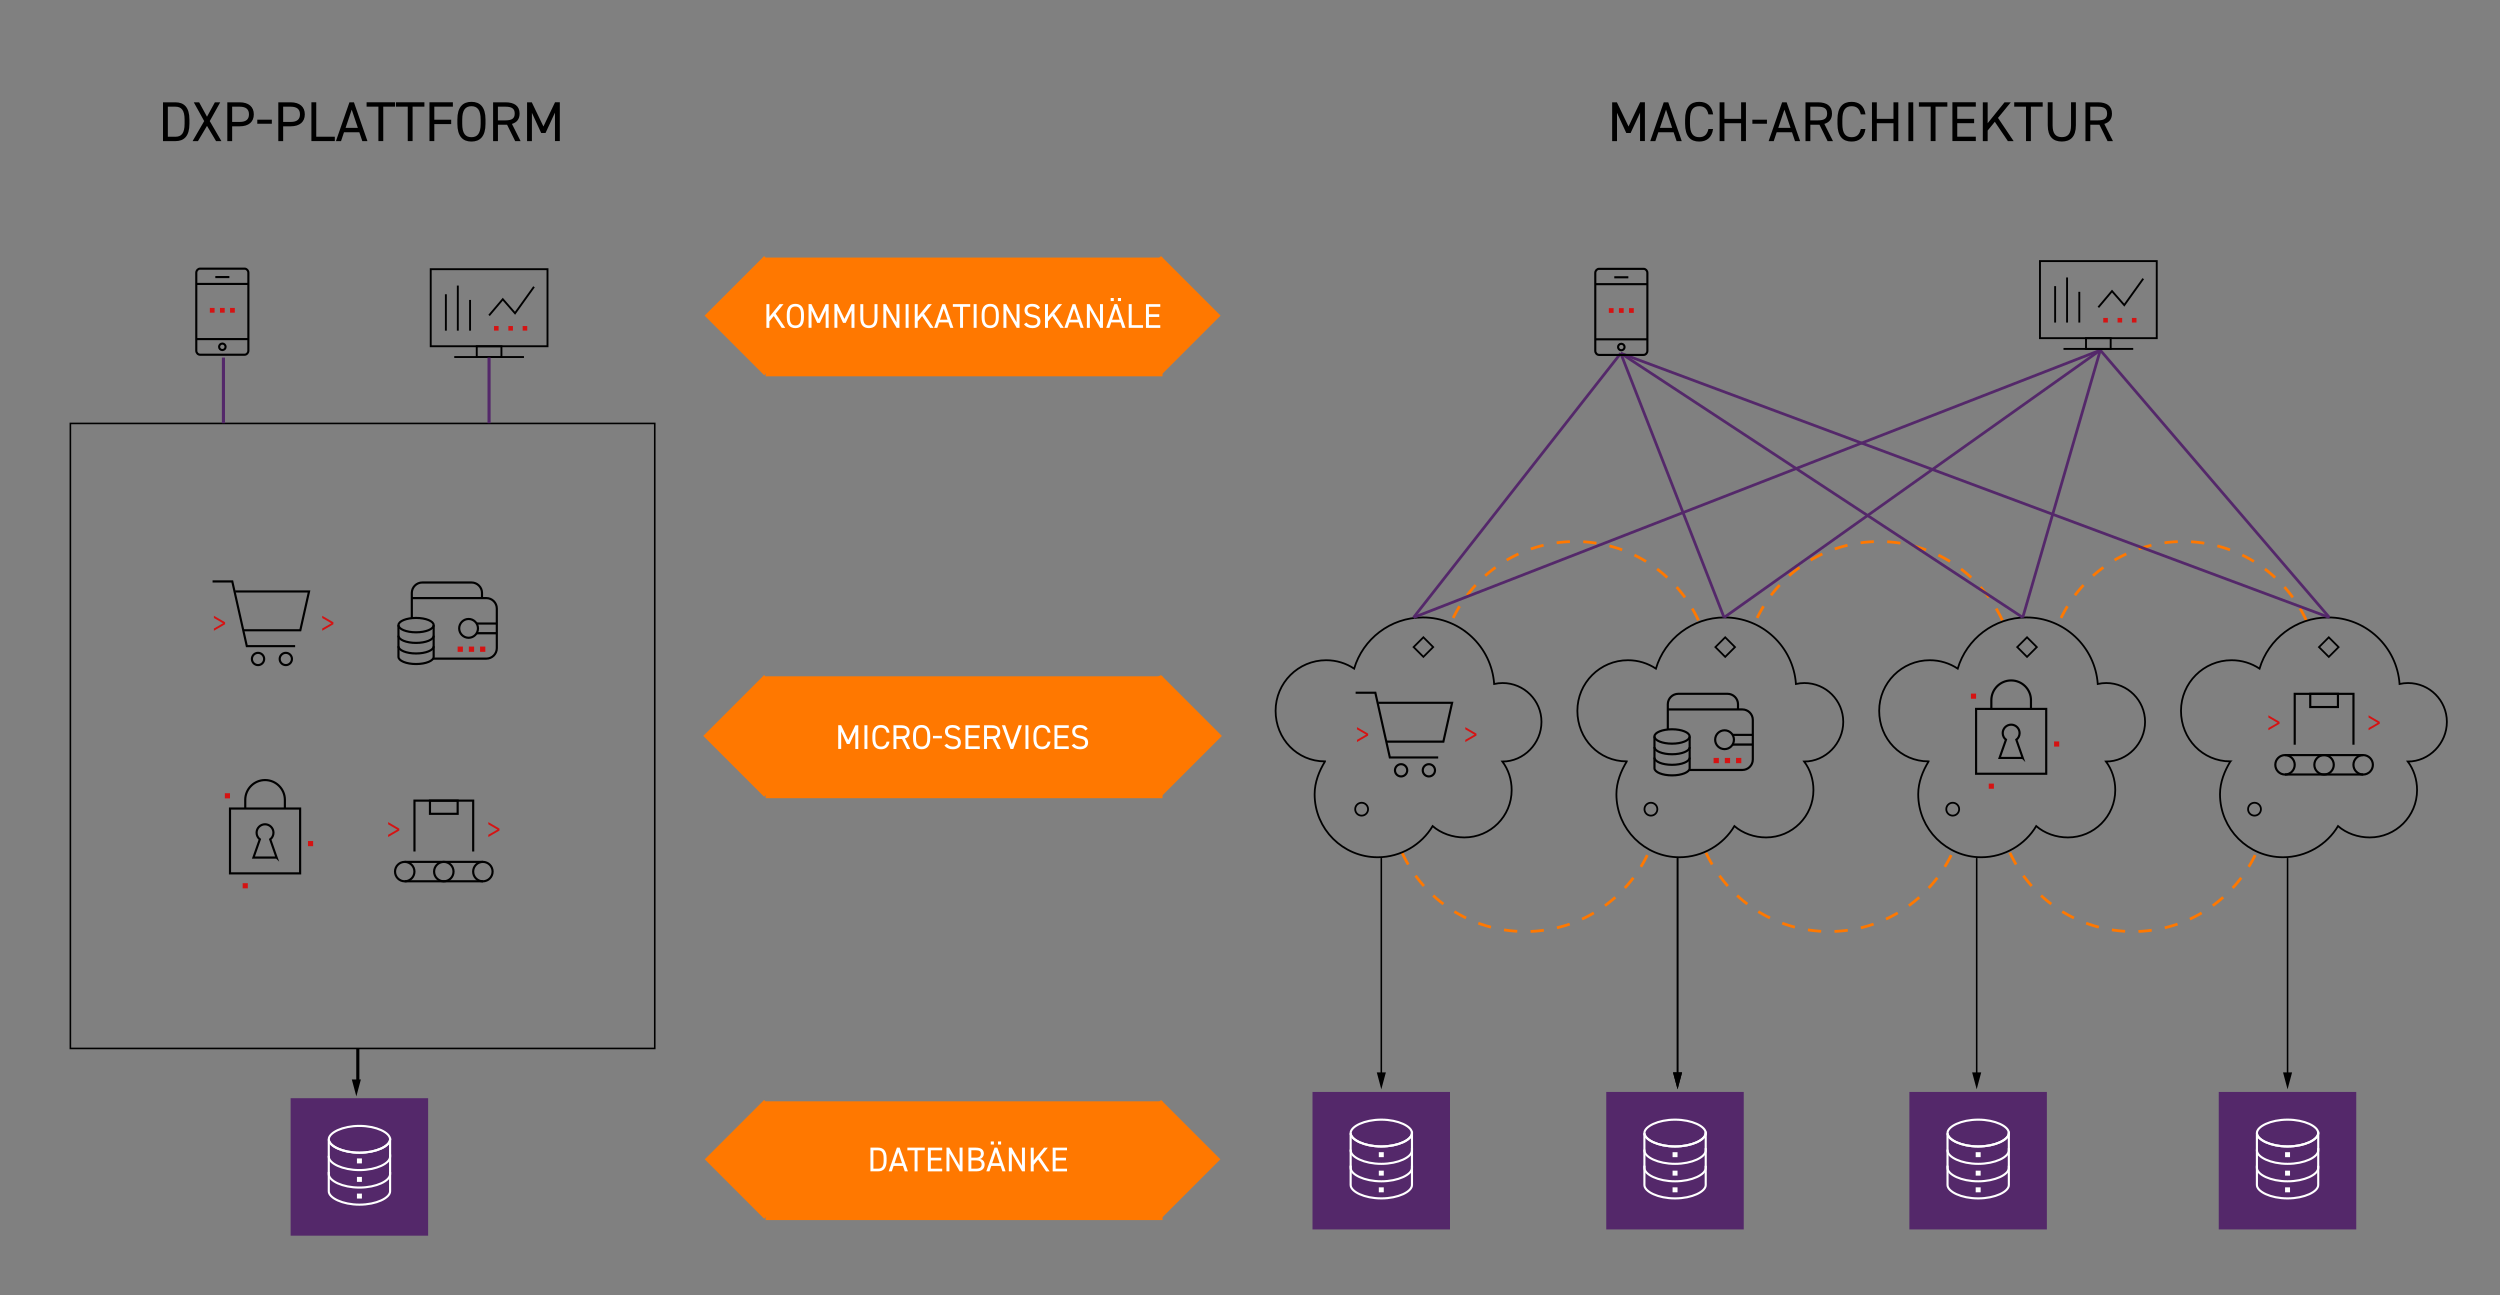 <?xml version="1.0" encoding="UTF-8"?><svg xmlns="http://www.w3.org/2000/svg" viewBox="0 0 800 414.42"><rect x="0" y="0" width="800" height="414.42" fill="#808080" stroke="none"/><defs><style>.cls-1{fill:#fff;}.cls-2{fill:#ff7800;}.cls-3{fill:#d51313;}.cls-4{fill:#54286a;}.cls-5{stroke-width:.61px;}.cls-5,.cls-6,.cls-7,.cls-8,.cls-9,.cls-10,.cls-11,.cls-12,.cls-13,.cls-14,.cls-15,.cls-16{fill:none;stroke-miterlimit:10;}.cls-5,.cls-6,.cls-7,.cls-9,.cls-10,.cls-12,.cls-14,.cls-16{stroke:#000;}.cls-6{stroke-width:.73px;}.cls-7,.cls-8{stroke-width:.68px;}.cls-8{stroke:#fff;}.cls-9{stroke-width:.51px;}.cls-11,.cls-13{stroke:#54286a;}.cls-12{stroke-width:.58px;}.cls-13,.cls-15{stroke-width:.89px;}.cls-14{stroke-width:.69px;}.cls-15{stroke:#ff7800;stroke-dasharray:0 0 0 0 0 0 4.26 4.26 4.26 4.26 4.26 4.26;}.cls-16{stroke-width:.5px;}</style></defs><g id="bg"><g><rect class="cls-2" x="245" y="216.42" width="127" height="39"/><polygon class="cls-2" points="371.52 254.98 334.05 235.5 371.52 216.02 391 235.5 371.52 254.98"/><rect class="cls-2" x="230.75" y="221.73" width="27.54" height="27.54" transform="translate(-94.91 241.87) rotate(-45)"/></g><g><rect class="cls-2" x="245" y="352.42" width="127" height="38"/><rect class="cls-2" x="358.09" y="357.56" width="26.87" height="26.87" transform="translate(-153.52 371.36) rotate(-45)"/><rect class="cls-2" x="231.09" y="357.56" width="26.87" height="26.87" transform="translate(-190.72 281.55) rotate(-45)"/></g><g><rect class="cls-2" x="245" y="82.42" width="127" height="38"/><rect class="cls-2" x="358.05" y="87.53" width="26.95" height="26.95" transform="translate(37.39 292.28) rotate(-45)"/><rect class="cls-2" x="231.04" y="87.53" width="26.95" height="26.95" transform="translate(.2 202.48) rotate(-45)"/></g><rect class="cls-4" x="420" y="349.42" width="44" height="44"/><path class="cls-15" d="M543.5,198.5c-6.89-14.88-21.94-25.21-39.42-25.21s-32.54,10.33-39.42,25.21"/><path class="cls-15" d="M640.76,198.5c-6.89-14.88-21.94-25.21-39.42-25.21s-32.54,10.33-39.42,25.21"/><path class="cls-15" d="M738.01,198.5c-6.89-14.88-21.94-25.21-39.42-25.21s-32.54,10.33-39.42,25.21"/><path class="cls-15" d="M643.17,272.88c6.89,14.88,21.94,25.21,39.42,25.21s32.54-10.33,39.42-25.21"/><path class="cls-15" d="M545.91,272.88c6.89,14.88,21.94,25.21,39.42,25.21s32.54-10.33,39.42-25.21"/><path class="cls-15" d="M448.66,272.88c6.89,14.88,21.94,25.21,39.42,25.21s32.54-10.33,39.42-25.21"/><g><g><polygon class="cls-3" points="437.14 235.07 434.23 233.39 434.23 232.68 437.81 234.76 437.81 235.38 434.23 237.46 434.23 236.75 437.14 235.07"/><polygon class="cls-3" points="471.8 235.08 468.89 236.75 468.89 237.46 472.47 235.38 472.47 234.76 468.89 232.68 468.89 233.39 471.8 235.08"/><g><polyline class="cls-14" points="433.8 221.68 440.11 221.68 444.75 242.39 460.22 242.39"/><path class="cls-14" d="M450.31,246.5c0,1.08-.88,1.96-1.96,1.96s-1.96-.88-1.96-1.96,.88-1.96,1.96-1.96,1.96,.88,1.96,1.96Z"/><path class="cls-14" d="M459.2,246.5c0,1.08-.88,1.96-1.96,1.96s-1.96-.88-1.96-1.96,.88-1.96,1.96-1.96,1.96,.88,1.96,1.96Z"/><polyline class="cls-14" points="441.04 224.9 464.67 224.9 461.88 237.32 443.83 237.32"/></g></g><path class="cls-12" d="M424,243.66c-1.87,3.06-3.32,6.65-3.32,10.49,0,11.14,9.03,20.17,20.17,20.17,7.39,0,14.08-4.04,17.59-9.97,2.66,2.3,6.35,3.63,10.14,3.63,8.37,0,15.15-6.78,15.15-15.15,0-3.41-1.06-6.6-2.96-9.13,6.87,0,12.5-5.84,12.5-12.7s-5.56-12.43-12.43-12.43c-.93,0-1.83,.11-2.71,.3-.84-11.89-10.73-21.29-22.84-21.29-10.39,0-19.15,6.91-21.97,16.38-2.56-1.7-5.63-2.69-8.94-2.69-8.94,0-16.19,7.25-16.19,16.19s6.87,16.19,15.81,16.19Z"/><path class="cls-12" d="M437.78,258.94c0,1.14-.92,2.06-2.06,2.06s-2.06-.92-2.06-2.06,.92-2.06,2.06-2.06,2.06,.92,2.06,2.06Z"/><rect class="cls-12" x="453.27" y="204.85" width="4.43" height="4.43" transform="translate(-13.04 382.64) rotate(-44.99)"/></g><g><g><g><path class="cls-14" d="M540.68,235.67c0-1.27-2.52-2.3-5.63-2.3s-5.63,1.03-5.63,2.3,2.52,2.3,5.63,2.3,5.63-1.03,5.63-2.3Z"/><path class="cls-14" d="M529.43,239.06c0,1.27,2.52,2.3,5.63,2.3s5.63-1.03,5.63-2.3"/><path class="cls-14" d="M529.43,242.44c0,1.27,2.52,2.3,5.63,2.3s5.63-1.03,5.63-2.3"/><path class="cls-14" d="M529.43,235.67v10.15c0,1.27,2.52,2.3,5.63,2.3s5.63-1.03,5.63-2.3v-10.15"/></g><g><path class="cls-14" d="M533.7,233.44v-8.07c0-1.85,1.5-3.35,3.35-3.35h15.76c1.85,0,3.35,1.5,3.35,3.35v1.65"/><path class="cls-14" d="M533.7,227.02h23.85c1.85,0,3.35,1.5,3.35,3.35v12.67c0,1.85-1.5,3.35-3.35,3.35h-17.03"/><line class="cls-14" x1="560.9" y1="235.16" x2="554.35" y2="235.16"/><line class="cls-6" x1="560.9" y1="238.26" x2="554.35" y2="238.26"/><path class="cls-14" d="M554.86,236.71c0,1.66-1.34,3.01-3,3.01s-3.01-1.35-3.01-3.01,1.35-3.01,3.01-3.01,3,1.35,3,3.01Z"/></g><g><rect class="cls-3" x="548.35" y="242.53" width="1.69" height="1.69"/><rect class="cls-3" x="551.94" y="242.53" width="1.69" height="1.69"/><rect class="cls-3" x="555.53" y="242.53" width="1.69" height="1.69"/></g></g><path class="cls-12" d="M520.57,243.66c-1.87,3.06-3.32,6.65-3.32,10.49,0,11.14,9.03,20.17,20.17,20.17,7.39,0,14.08-4.04,17.59-9.97,2.66,2.3,6.35,3.63,10.14,3.63,8.37,0,15.15-6.78,15.15-15.15,0-3.41-1.06-6.6-2.96-9.13,6.87,0,12.5-5.84,12.5-12.7s-5.56-12.43-12.43-12.43c-.93,0-1.83,.11-2.71,.3-.84-11.89-10.73-21.29-22.84-21.29-10.39,0-19.15,6.91-21.97,16.38-2.56-1.7-5.63-2.69-8.94-2.69-8.94,0-16.19,7.25-16.19,16.19s6.87,16.19,15.81,16.19Z"/><path class="cls-12" d="M530.35,258.94c0,1.14-.92,2.06-2.06,2.06s-2.06-.92-2.06-2.06,.92-2.06,2.06-2.06,2.06,.92,2.06,2.06Z"/><rect class="cls-12" x="549.84" y="204.85" width="4.43" height="4.43" transform="translate(15.24 450.92) rotate(-44.99)"/></g><g><g><rect class="cls-14" x="632.35" y="226.85" width="22.44" height="20.75"/><path class="cls-14" d="M637.23,226.98v-2.9c0-3.5,2.84-6.34,6.34-6.34s6.34,2.84,6.34,6.34v2.9"/><path class="cls-14" d="M647.28,242.55l-2.05-5.83c.63-.49,1.04-1.26,1.04-2.13,0-1.49-1.21-2.7-2.7-2.7s-2.7,1.21-2.7,2.7c0,.86,.41,1.63,1.04,2.12l-2.05,5.83h7.41Z"/><rect class="cls-3" x="630.7" y="221.95" width="1.65" height="1.65"/><rect class="cls-3" x="657.3" y="237.26" width="1.65" height="1.65"/><rect class="cls-3" x="636.4" y="250.75" width="1.65" height="1.65"/></g><path class="cls-12" d="M617.15,243.66c-1.87,3.06-3.32,6.65-3.32,10.49,0,11.14,9.03,20.17,20.17,20.17,7.39,0,14.08-4.04,17.59-9.97,2.66,2.3,6.35,3.63,10.14,3.63,8.37,0,15.15-6.78,15.15-15.15,0-3.41-1.06-6.6-2.96-9.13,6.87,0,12.5-5.84,12.5-12.7s-5.56-12.43-12.43-12.43c-.93,0-1.83,.11-2.71,.3-.84-11.89-10.73-21.29-22.84-21.29-10.39,0-19.15,6.91-21.97,16.38-2.56-1.7-5.63-2.69-8.94-2.69-8.94,0-16.19,7.25-16.19,16.19s6.87,16.19,15.81,16.19Z"/><path class="cls-12" d="M626.93,258.94c0,1.14-.92,2.06-2.06,2.06s-2.06-.92-2.06-2.06,.92-2.06,2.06-2.06,2.06,.92,2.06,2.06Z"/><rect class="cls-12" x="646.42" y="204.85" width="4.43" height="4.43" transform="translate(43.52 519.2) rotate(-44.99)"/></g><g><g><g><path class="cls-14" d="M734.31,244.74c0,1.71-1.39,3.11-3.11,3.11s-3.1-1.39-3.1-3.11,1.39-3.11,3.1-3.11,3.11,1.39,3.11,3.11Z"/><path class="cls-14" d="M746.81,244.74c0,1.71-1.39,3.11-3.11,3.11s-3.11-1.39-3.11-3.11,1.39-3.11,3.11-3.11,3.11,1.39,3.11,3.11Z"/><path class="cls-14" d="M759.32,244.74c0,1.71-1.39,3.11-3.11,3.11s-3.11-1.39-3.11-3.11,1.39-3.11,3.11-3.11,3.11,1.39,3.11,3.11Z"/><line class="cls-14" x1="731.2" y1="241.63" x2="756.21" y2="241.63"/><line class="cls-14" x1="731.2" y1="247.84" x2="756.21" y2="247.84"/></g><g><polyline class="cls-14" points="753.11 238.31 753.11 222.03 734.31 222.03 734.31 238.31"/><rect class="cls-14" x="739.28" y="222.03" width="8.86" height="4.22"/></g><polygon class="cls-3" points="760.85 231.3 757.94 232.96 757.94 233.68 761.52 231.6 761.52 230.98 757.94 228.9 757.94 229.61 760.85 231.3"/><polygon class="cls-3" points="728.79 231.3 725.88 232.96 725.88 233.68 729.46 231.6 729.46 230.98 725.88 228.9 725.88 229.61 728.79 231.3"/></g><path class="cls-12" d="M713.72,243.66c-1.87,3.06-3.32,6.65-3.32,10.49,0,11.14,9.03,20.17,20.17,20.17,7.4,0,14.08-4.04,17.6-9.97,2.66,2.3,6.35,3.63,10.14,3.63,8.37,0,15.15-6.78,15.15-15.15,0-3.41-1.06-6.6-2.96-9.13,6.87,0,12.5-5.84,12.5-12.7s-5.56-12.43-12.43-12.43c-.93,0-1.83,.11-2.71,.3-.84-11.89-10.73-21.29-22.84-21.29-10.39,0-19.15,6.91-21.97,16.38-2.56-1.7-5.63-2.69-8.94-2.69-8.94,0-16.19,7.25-16.19,16.19s6.87,16.19,15.81,16.19Z"/><path class="cls-12" d="M723.5,258.94c0,1.14-.92,2.06-2.06,2.06s-2.06-.92-2.06-2.06,.92-2.06,2.06-2.06,2.06,.92,2.06,2.06Z"/><rect class="cls-12" x="742.99" y="204.85" width="4.43" height="4.43" transform="translate(71.79 587.48) rotate(-44.99)"/></g><line class="cls-13" x1="518.64" y1="113.05" x2="452.33" y2="197.59"/><line class="cls-13" x1="518.64" y1="113.05" x2="551.7" y2="197.59"/><line class="cls-13" x1="518.64" y1="113.05" x2="647.28" y2="197.59"/><line class="cls-13" x1="518.64" y1="113.05" x2="745.41" y2="197.59"/><line class="cls-13" x1="672.1" y1="112.05" x2="745.41" y2="197.59"/><line class="cls-13" x1="672.1" y1="112.05" x2="647.28" y2="197.59"/><line class="cls-13" x1="672.1" y1="112.05" x2="551.7" y2="197.59"/><line class="cls-13" x1="672.1" y1="112.05" x2="452.33" y2="197.59"/><g><g><path class="cls-8" d="M451.83,362.58c0,2.12-4.39,4.29-9.81,4.29s-9.81-2.17-9.81-4.29,4.39-4.29,9.81-4.29,9.81,2.16,9.81,4.29Z"/><path class="cls-8" d="M451.83,367.4v6.33c0,2.13-4.39,4.29-9.81,4.29s-9.81-2.16-9.81-4.29v-5.85"/><path class="cls-8" d="M451.83,362.46v5.68c0,2.13-4.39,4.29-9.81,4.29s-9.81-2.17-9.81-4.29v-5.2"/><path class="cls-8" d="M451.83,362.1v.48c0,2.13-4.39,4.29-9.81,4.29s-9.81-2.17-9.81-4.29h0"/><path class="cls-8" d="M451.83,373.05v6.15c0,2.13-4.39,4.29-9.81,4.29s-9.81-2.17-9.81-4.29v-6.18"/></g><rect class="cls-1" x="441.22" y="368.7" width="1.59" height="1.59"/><rect class="cls-1" x="441.22" y="374.61" width="1.59" height="1.59"/><rect class="cls-1" x="441.22" y="379.95" width="1.59" height="1.59"/></g><rect class="cls-4" x="514" y="349.42" width="44" height="44"/><g><g><path class="cls-8" d="M545.83,362.58c0,2.12-4.39,4.29-9.81,4.29s-9.81-2.17-9.81-4.29,4.39-4.29,9.81-4.29,9.81,2.16,9.81,4.29Z"/><path class="cls-8" d="M545.83,367.4v6.33c0,2.13-4.39,4.29-9.81,4.29s-9.81-2.16-9.81-4.29v-5.85"/><path class="cls-8" d="M545.83,362.46v5.68c0,2.13-4.39,4.29-9.81,4.29s-9.81-2.17-9.81-4.29v-5.2"/><path class="cls-8" d="M545.83,362.1v.48c0,2.13-4.39,4.29-9.81,4.29s-9.81-2.17-9.81-4.29h0"/><path class="cls-8" d="M545.83,373.05v6.15c0,2.13-4.39,4.29-9.81,4.29s-9.81-2.17-9.81-4.29v-6.18"/></g><rect class="cls-1" x="535.22" y="368.7" width="1.59" height="1.59"/><rect class="cls-1" x="535.22" y="374.61" width="1.59" height="1.59"/><rect class="cls-1" x="535.22" y="379.95" width="1.59" height="1.59"/></g><rect class="cls-4" x="611" y="349.42" width="44" height="44"/><g><g><path class="cls-8" d="M642.83,362.58c0,2.12-4.39,4.29-9.81,4.29s-9.81-2.17-9.81-4.29,4.39-4.29,9.81-4.29,9.81,2.16,9.81,4.29Z"/><path class="cls-8" d="M642.83,367.4v6.33c0,2.13-4.39,4.29-9.81,4.29s-9.81-2.16-9.81-4.29v-5.85"/><path class="cls-8" d="M642.83,362.46v5.68c0,2.13-4.39,4.29-9.81,4.29s-9.81-2.17-9.81-4.29v-5.2"/><path class="cls-8" d="M642.83,362.1v.48c0,2.13-4.39,4.29-9.81,4.29s-9.81-2.17-9.81-4.29h0"/><path class="cls-8" d="M642.83,373.05v6.15c0,2.13-4.39,4.29-9.81,4.29s-9.81-2.17-9.81-4.29v-6.18"/></g><rect class="cls-1" x="632.22" y="368.7" width="1.59" height="1.59"/><rect class="cls-1" x="632.22" y="374.61" width="1.59" height="1.59"/><rect class="cls-1" x="632.22" y="379.95" width="1.59" height="1.59"/></g><rect class="cls-4" x="710" y="349.42" width="44" height="44"/><g><g><path class="cls-8" d="M741.83,362.58c0,2.12-4.39,4.29-9.81,4.29s-9.81-2.17-9.81-4.29,4.39-4.29,9.81-4.29,9.81,2.16,9.81,4.29Z"/><path class="cls-8" d="M741.83,367.4v6.33c0,2.13-4.39,4.29-9.81,4.29s-9.81-2.16-9.81-4.29v-5.85"/><path class="cls-8" d="M741.83,362.46v5.68c0,2.13-4.39,4.29-9.81,4.29s-9.81-2.17-9.81-4.29v-5.2"/><path class="cls-8" d="M741.83,362.1v.48c0,2.13-4.39,4.29-9.81,4.29s-9.81-2.17-9.81-4.29h0"/><path class="cls-8" d="M741.83,373.05v6.15c0,2.13-4.39,4.29-9.81,4.29s-9.81-2.17-9.81-4.29v-6.18"/></g><rect class="cls-1" x="731.22" y="368.7" width="1.59" height="1.59"/><rect class="cls-1" x="731.22" y="374.61" width="1.59" height="1.59"/><rect class="cls-1" x="731.22" y="379.95" width="1.59" height="1.59"/></g><g><line class="cls-16" x1="442.02" y1="274.58" x2="442.02" y2="344.15"/><polygon points="440.57 343.16 442.02 348.58 443.48 343.16 440.57 343.16"/></g><g><line class="cls-16" x1="536.82" y1="274.58" x2="536.82" y2="344.15"/><polygon points="535.36 343.16 536.82 348.58 538.27 343.16 535.36 343.16"/></g><g><line class="cls-16" x1="536.82" y1="274.58" x2="536.82" y2="344.15"/><polygon points="535.36 343.16 536.82 348.58 538.27 343.16 535.36 343.16"/></g><g><line class="cls-16" x1="632.54" y1="274.58" x2="632.54" y2="344.15"/><polygon points="631.08 343.16 632.54 348.58 633.99 343.16 631.08 343.16"/></g><g><line class="cls-16" x1="732.02" y1="274.58" x2="732.02" y2="344.15"/><polygon points="730.57 343.16 732.02 348.58 733.47 343.16 730.57 343.16"/></g><g><polyline class="cls-5" points="671.47 98.34 675.84 93.15 679.77 97.64 685.84 89.17"/><rect class="cls-5" x="652.79" y="83.55" width="37.37" height="24.66"/><rect class="cls-5" x="667.52" y="108.21" width="7.9" height="3.44"/><line class="cls-5" x1="660.32" y1="111.65" x2="682.63" y2="111.65"/><g><line class="cls-5" x1="661.46" y1="103.22" x2="661.46" y2="88.79"/><line class="cls-5" x1="665.38" y1="103.22" x2="665.38" y2="93.38"/><line class="cls-5" x1="657.64" y1="103.22" x2="657.64" y2="91.56"/></g><g><rect class="cls-3" x="673.04" y="101.74" width="1.47" height="1.47"/><rect class="cls-3" x="677.62" y="101.74" width="1.47" height="1.47"/><rect class="cls-3" x="682.21" y="101.74" width="1.47" height="1.47"/></g></g><g><g><path class="cls-7" d="M527.16,112.25c0,.73-.54,1.32-1.2,1.32h-14.26c-.67,0-1.21-.59-1.21-1.32v-24.9c0-.73,.54-1.32,1.21-1.32h14.26c.66,0,1.2,.59,1.2,1.32v24.9Z"/><line class="cls-7" x1="527.21" y1="108.58" x2="510.43" y2="108.58"/><line class="cls-7" x1="510.43" y1="90.93" x2="527.21" y2="90.93"/><path class="cls-7" d="M519.86,111.05c0,.58-.47,1.04-1.04,1.04s-1.04-.47-1.04-1.04,.47-1.04,1.04-1.04,1.04,.47,1.04,1.04Z"/><line class="cls-7" x1="516.57" y1="88.73" x2="521.07" y2="88.73"/></g><g><rect class="cls-3" x="514.83" y="98.6" width="1.52" height="1.52"/><rect class="cls-3" x="518.06" y="98.6" width="1.52" height="1.52"/><rect class="cls-3" x="521.29" y="98.6" width="1.52" height="1.52"/></g></g><rect class="cls-9" x="22.52" y="135.5" width="187" height="200"/><g><line class="cls-10" x1="114.5" y1="335.42" x2="114.5" y2="346.42"/><polygon points="112.58 345.42 114.03 350.84 115.48 345.42 112.58 345.42"/></g><g><polygon class="cls-3" points="71.36 199.44 68.45 197.77 68.45 197.05 72.03 199.13 72.03 199.76 68.45 201.84 68.45 201.12 71.36 199.44"/><polygon class="cls-3" points="106.02 199.45 103.11 201.12 103.11 201.84 106.69 199.76 106.69 199.13 103.11 197.05 103.11 197.77 106.02 199.45"/><g><polyline class="cls-14" points="68.02 186.06 74.33 186.06 78.98 206.76 94.44 206.76"/><path class="cls-14" d="M84.53,210.87c0,1.08-.88,1.96-1.96,1.96s-1.96-.88-1.96-1.96,.88-1.96,1.96-1.96,1.96,.88,1.96,1.96Z"/><path class="cls-14" d="M93.42,210.87c0,1.08-.88,1.96-1.96,1.96s-1.96-.88-1.96-1.96,.88-1.96,1.96-1.96,1.96,.88,1.96,1.96Z"/><polyline class="cls-14" points="75.26 189.27 98.89 189.27 96.1 201.69 78.05 201.69"/></g></g><g><g><path class="cls-14" d="M138.77,200.04c0-1.27-2.52-2.3-5.63-2.3s-5.63,1.03-5.63,2.3,2.52,2.3,5.63,2.3,5.63-1.03,5.63-2.3Z"/><path class="cls-14" d="M127.51,203.43c0,1.27,2.52,2.3,5.63,2.3s5.63-1.03,5.63-2.3"/><path class="cls-14" d="M127.51,206.81c0,1.27,2.52,2.3,5.63,2.3s5.63-1.03,5.63-2.3"/><path class="cls-14" d="M127.51,200.04v10.15c0,1.27,2.52,2.3,5.63,2.3s5.63-1.03,5.63-2.3v-10.15"/></g><g><path class="cls-14" d="M131.78,197.81v-8.06c0-1.85,1.5-3.35,3.35-3.35h15.76c1.85,0,3.35,1.5,3.35,3.35v1.65"/><path class="cls-14" d="M131.78,191.39h23.85c1.85,0,3.35,1.5,3.35,3.35v12.67c0,1.85-1.5,3.35-3.35,3.35h-17.03"/><line class="cls-14" x1="158.99" y1="199.53" x2="152.44" y2="199.53"/><line class="cls-6" x1="158.99" y1="202.63" x2="152.44" y2="202.63"/><path class="cls-14" d="M152.95,201.08c0,1.66-1.34,3.01-3,3.01s-3.01-1.35-3.01-3.01,1.35-3.01,3.01-3.01,3,1.35,3,3.01Z"/></g><g><rect class="cls-3" x="146.44" y="206.9" width="1.69" height="1.69"/><rect class="cls-3" x="150.03" y="206.9" width="1.69" height="1.69"/><rect class="cls-3" x="153.62" y="206.9" width="1.69" height="1.69"/></g></g><g><rect class="cls-14" x="73.6" y="258.73" width="22.44" height="20.75"/><path class="cls-14" d="M78.48,258.86v-2.9c0-3.5,2.84-6.34,6.34-6.34s6.34,2.84,6.34,6.34v2.9"/><path class="cls-14" d="M88.52,274.43l-2.05-5.83c.63-.49,1.04-1.26,1.04-2.13,0-1.49-1.21-2.7-2.7-2.7s-2.7,1.21-2.7,2.7c0,.86,.41,1.63,1.04,2.12l-2.05,5.83h7.41Z"/><rect class="cls-3" x="71.95" y="253.83" width="1.65" height="1.65"/><rect class="cls-3" x="98.55" y="269.13" width="1.65" height="1.65"/><rect class="cls-3" x="77.65" y="282.62" width="1.65" height="1.65"/></g><g><g><path class="cls-14" d="M132.62,278.91c0,1.71-1.39,3.11-3.11,3.11s-3.1-1.39-3.1-3.11,1.39-3.11,3.1-3.11,3.11,1.39,3.11,3.11Z"/><path class="cls-14" d="M145.13,278.91c0,1.71-1.39,3.11-3.11,3.11s-3.11-1.39-3.11-3.11,1.39-3.11,3.11-3.11,3.11,1.39,3.11,3.11Z"/><path class="cls-14" d="M157.63,278.91c0,1.71-1.39,3.11-3.11,3.11s-3.11-1.39-3.11-3.11,1.39-3.11,3.11-3.11,3.11,1.39,3.11,3.11Z"/><line class="cls-14" x1="129.52" y1="275.8" x2="154.53" y2="275.8"/><line class="cls-14" x1="129.52" y1="282.01" x2="154.53" y2="282.01"/></g><g><polyline class="cls-14" points="151.42 272.48 151.42 256.2 132.63 256.2 132.63 272.48"/><rect class="cls-14" x="137.59" y="256.2" width="8.86" height="4.22"/></g><polygon class="cls-3" points="159.17 265.47 156.26 267.13 156.26 267.85 159.84 265.77 159.84 265.15 156.26 263.07 156.26 263.78 159.17 265.47"/><polygon class="cls-3" points="127.1 265.47 124.2 267.13 124.2 267.85 127.78 265.77 127.78 265.15 124.2 263.07 124.2 263.78 127.1 265.47"/></g><g><polyline class="cls-5" points="156.51 100.93 160.89 95.75 164.81 100.24 170.88 91.77"/><rect class="cls-5" x="137.83" y="86.14" width="37.37" height="24.66"/><rect class="cls-5" x="152.56" y="110.81" width="7.9" height="3.44"/><line class="cls-5" x1="145.36" y1="114.25" x2="167.67" y2="114.25"/><g><line class="cls-5" x1="146.5" y1="105.81" x2="146.5" y2="91.38"/><line class="cls-5" x1="150.42" y1="105.81" x2="150.42" y2="95.98"/><line class="cls-5" x1="142.68" y1="105.81" x2="142.68" y2="94.16"/></g><g><rect class="cls-3" x="158.08" y="104.33" width="1.47" height="1.47"/><rect class="cls-3" x="162.67" y="104.33" width="1.47" height="1.47"/><rect class="cls-3" x="167.25" y="104.33" width="1.47" height="1.47"/></g></g><g><g><path class="cls-7" d="M79.48,112.19c0,.73-.54,1.32-1.2,1.32h-14.26c-.67,0-1.21-.59-1.21-1.32v-24.9c0-.73,.54-1.32,1.21-1.32h14.26c.66,0,1.2,.59,1.2,1.32v24.9Z"/><line class="cls-7" x1="79.54" y1="108.51" x2="62.76" y2="108.51"/><line class="cls-7" x1="62.76" y1="90.86" x2="79.54" y2="90.86"/><path class="cls-7" d="M72.19,110.98c0,.58-.47,1.04-1.04,1.04s-1.04-.47-1.04-1.04,.47-1.04,1.04-1.04,1.04,.47,1.04,1.04Z"/><line class="cls-7" x1="68.9" y1="88.66" x2="73.4" y2="88.66"/></g><g><rect class="cls-3" x="67.15" y="98.54" width="1.52" height="1.52"/><rect class="cls-3" x="70.39" y="98.54" width="1.52" height="1.52"/><rect class="cls-3" x="73.62" y="98.54" width="1.52" height="1.52"/></g></g><line class="cls-11" x1="156.5" y1="114.42" x2="156.5" y2="135.42"/><line class="cls-11" x1="71.5" y1="114.42" x2="71.5" y2="135.42"/><rect class="cls-4" x="93" y="351.42" width="44" height="44"/><g><g><path class="cls-8" d="M124.83,364.58c0,2.12-4.39,4.29-9.81,4.29s-9.81-2.17-9.81-4.29,4.39-4.29,9.81-4.29,9.81,2.16,9.81,4.29Z"/><path class="cls-8" d="M124.83,369.4v6.33c0,2.13-4.39,4.29-9.81,4.29s-9.81-2.16-9.81-4.29v-5.85"/><path class="cls-8" d="M124.83,364.46v5.68c0,2.13-4.39,4.29-9.81,4.29s-9.81-2.17-9.81-4.29v-5.2"/><path class="cls-8" d="M124.83,364.1v.48c0,2.13-4.39,4.29-9.81,4.29s-9.81-2.17-9.81-4.29h0"/><path class="cls-8" d="M124.83,375.05v6.15c0,2.13-4.39,4.29-9.81,4.29s-9.81-2.17-9.81-4.29v-6.18"/></g><rect class="cls-1" x="114.22" y="370.7" width="1.59" height="1.59"/><rect class="cls-1" x="114.22" y="376.61" width="1.59" height="1.59"/><rect class="cls-1" x="114.22" y="381.95" width="1.59" height="1.59"/></g></g><g id="txt"><g><path d="M521.13,40.47l3.71-7.74h1.53v12.42h-1.55v-9.11l-3.02,6.52h-1.39l-2.97-6.46v9.06h-1.55v-12.42h1.51l3.73,7.74Z"/><path d="M528.08,45.16l4.32-12.42h1.44l4.32,12.42h-1.64l-.96-2.84h-4.9l-.95,2.84h-1.64Zm3.08-4.25h3.93l-1.96-5.83-1.96,5.83Z"/><path d="M546.69,36.6c-.43-1.94-1.42-2.61-2.95-2.61-1.91,0-2.95,1.19-2.95,4.27v1.37c0,3.08,1.04,4.27,2.95,4.27,1.62,0,2.54-.79,2.95-2.61h1.49c-.39,2.79-2.09,4.01-4.45,4.01-2.75,0-4.5-1.66-4.5-5.67v-1.37c0-4.01,1.75-5.67,4.5-5.67,2.45,0,4.07,1.3,4.47,4.01h-1.51Z"/><path d="M551.82,38.03h5.33v-5.29h1.55v12.42h-1.55v-5.73h-5.33v5.73h-1.55v-12.42h1.55v5.29Z"/><path d="M560.76,38.3h4.66v1.3h-4.66v-1.3Z"/><path d="M565.96,45.16l4.32-12.42h1.44l4.32,12.42h-1.64l-.96-2.84h-4.9l-.95,2.84h-1.64Zm3.08-4.25h3.93l-1.96-5.83-1.96,5.83Z"/><path d="M584.83,45.16l-2.59-5.24h-2.93v5.24h-1.55v-12.42h3.96c2.86,0,4.52,1.19,4.52,3.6,0,1.75-.87,2.84-2.45,3.31l2.77,5.51h-1.73Zm-3.12-6.64c2.11,0,2.97-.65,2.97-2.18s-.86-2.2-2.97-2.2h-2.41v4.38h2.41Z"/><path d="M595.45,36.6c-.43-1.94-1.42-2.61-2.95-2.61-1.91,0-2.95,1.19-2.95,4.27v1.37c0,3.08,1.04,4.27,2.95,4.27,1.62,0,2.54-.79,2.95-2.61h1.49c-.4,2.79-2.09,4.01-4.45,4.01-2.76,0-4.5-1.66-4.5-5.67v-1.37c0-4.01,1.75-5.67,4.5-5.67,2.45,0,4.07,1.3,4.46,4.01h-1.51Z"/><path d="M600.58,38.03h5.33v-5.29h1.55v12.42h-1.55v-5.73h-5.33v5.73h-1.55v-12.42h1.55v5.29Z"/><path d="M612.24,45.16h-1.55v-12.42h1.55v12.42Z"/><path d="M623.15,32.73v1.4h-3.78v11.02h-1.55v-11.02h-3.78v-1.4h9.11Z"/><path d="M632.26,32.73v1.4h-5.94v3.89h5.4v1.4h-5.4v4.32h5.94v1.4h-7.49v-12.42h7.49Z"/><path d="M642.52,45.16l-4.18-6.19-2.29,2.81v3.38h-1.55v-12.42h1.55v6.68l5.4-6.68h2l-4.09,4.99,5.01,7.44h-1.86Z"/><path d="M653.66,32.73v1.4h-3.78v11.02h-1.55v-11.02h-3.78v-1.4h9.11Z"/><path d="M664.28,32.73v7.36c0,3.67-1.75,5.2-4.5,5.2s-4.5-1.53-4.5-5.19v-7.38h1.55v7.38c0,2.72,1.04,3.78,2.95,3.78s2.95-1.06,2.95-3.78v-7.38h1.55Z"/><path d="M674.42,45.16l-2.59-5.24h-2.93v5.24h-1.55v-12.42h3.96c2.86,0,4.52,1.19,4.52,3.6,0,1.75-.87,2.84-2.45,3.31l2.77,5.51h-1.73Zm-3.12-6.64c2.11,0,2.97-.65,2.97-2.18s-.86-2.2-2.97-2.2h-2.41v4.38h2.41Z"/></g><g><path class="cls-1" d="M278.54,374.83v-7.59h2.42c1.68,0,2.75,.95,2.75,3.4v.79c0,2.45-1.07,3.4-2.75,3.4h-2.42Zm4.22-3.4v-.79c0-1.88-.64-2.54-1.8-2.54h-1.47v5.88h1.47c1.17,0,1.8-.66,1.8-2.54Z"/><path class="cls-1" d="M284.37,374.83l2.64-7.59h.88l2.64,7.59h-1l-.58-1.74h-2.99l-.58,1.74h-1Zm1.88-2.6h2.4l-1.2-3.56-1.2,3.56Z"/><path class="cls-1" d="M295.93,367.24v.86h-2.31v6.73h-.95v-6.73h-2.31v-.86h5.57Z"/><path class="cls-1" d="M301.5,367.24v.86h-3.63v2.38h3.3v.86h-3.3v2.64h3.63v.86h-4.58v-7.59h4.58Z"/><path class="cls-1" d="M308.02,367.24v7.59h-.92l-3.28-5.74v5.74h-.95v-7.59h.9l3.3,5.8v-5.8h.95Z"/><path class="cls-1" d="M312.21,367.24c1.77,0,2.62,.67,2.62,1.94,0,.79-.52,1.52-1.25,1.69,.96,.18,1.5,.81,1.5,1.78,0,1.1-.67,2.18-2.62,2.18h-2.56v-7.59h2.32Zm-1.38,3.22h1.54c1.07,0,1.51-.54,1.51-1.29,0-.67-.34-1.09-1.67-1.09h-1.38v2.38Zm0,3.51h1.62c1.14,0,1.67-.5,1.67-1.32,0-.91-.59-1.33-1.85-1.33h-1.44v2.65Z"/><path class="cls-1" d="M315.62,374.83l2.64-7.59h.88l2.64,7.59h-1l-.58-1.74h-2.99l-.58,1.74h-1Zm1.43-9.56h.99v.99h-.99v-.99Zm.45,6.96h2.4l-1.2-3.56-1.2,3.56Zm1.86-6.96h.99v.99h-.99v-.99Z"/><path class="cls-1" d="M327.98,367.24v7.59h-.92l-3.28-5.74v5.74h-.95v-7.59h.9l3.3,5.8v-5.8h.95Z"/><path class="cls-1" d="M334.74,374.83l-2.55-3.78-1.4,1.72v2.07h-.95v-7.59h.95v4.08l3.3-4.08h1.22l-2.5,3.05,3.06,4.54h-1.13Z"/><path class="cls-1" d="M341.44,367.24v.86h-3.63v2.38h3.3v.86h-3.3v2.64h3.63v.86h-4.58v-7.59h4.58Z"/></g><g><path class="cls-1" d="M250.15,104.91l-2.55-3.78-1.4,1.72v2.07h-.95v-7.59h.95v4.08l3.3-4.08h1.22l-2.5,3.05,3.06,4.54h-1.13Z"/><path class="cls-1" d="M254.52,105c-1.68,0-2.75-1.01-2.75-3.47v-.84c0-2.45,1.07-3.46,2.75-3.46s2.75,1.01,2.75,3.46v.84c0,2.45-1.07,3.47-2.75,3.47Zm-1.8-3.47c0,1.88,.64,2.61,1.8,2.61s1.8-.73,1.8-2.61v-.84c0-1.88-.64-2.61-1.8-2.61s-1.8,.73-1.8,2.61v.84Z"/><path class="cls-1" d="M261.96,102.05l2.27-4.73h.93v7.59h-.95v-5.57l-1.85,3.98h-.85l-1.82-3.95v5.53h-.95v-7.59h.92l2.28,4.73Z"/><path class="cls-1" d="M270.23,102.05l2.27-4.73h.93v7.59h-.95v-5.57l-1.85,3.98h-.85l-1.82-3.95v5.53h-.95v-7.59h.92l2.28,4.73Z"/><path class="cls-1" d="M280.8,97.32v4.5c0,2.25-1.07,3.18-2.75,3.18s-2.75-.93-2.75-3.17v-4.51h.95v4.51c0,1.66,.64,2.31,1.8,2.31s1.8-.65,1.8-2.31v-4.51h.95Z"/><path class="cls-1" d="M287.82,97.32v7.59h-.92l-3.28-5.74v5.74h-.95v-7.59h.9l3.3,5.8v-5.8h.95Z"/><path class="cls-1" d="M290.75,104.91h-.95v-7.59h.95v7.59Z"/><path class="cls-1" d="M297.62,104.91l-2.55-3.78-1.4,1.72v2.07h-.95v-7.59h.95v4.08l3.3-4.08h1.22l-2.5,3.05,3.06,4.54h-1.13Z"/><path class="cls-1" d="M298.92,104.91l2.64-7.59h.88l2.64,7.59h-1l-.58-1.74h-2.99l-.58,1.74h-1Zm1.88-2.6h2.4l-1.2-3.56-1.2,3.56Z"/><path class="cls-1" d="M310.48,97.32v.86h-2.31v6.73h-.95v-6.73h-2.31v-.86h5.57Z"/><path class="cls-1" d="M312.52,104.91h-.95v-7.59h.95v7.59Z"/><path class="cls-1" d="M316.87,105c-1.68,0-2.75-1.01-2.75-3.47v-.84c0-2.45,1.07-3.46,2.75-3.46s2.75,1.01,2.75,3.46v.84c0,2.45-1.07,3.47-2.75,3.47Zm-1.8-3.47c0,1.88,.64,2.61,1.8,2.61s1.8-.73,1.8-2.61v-.84c0-1.88-.64-2.61-1.8-2.61s-1.8,.73-1.8,2.61v.84Z"/><path class="cls-1" d="M326.25,97.32v7.59h-.92l-3.28-5.74v5.74h-.95v-7.59h.9l3.3,5.8v-5.8h.95Z"/><path class="cls-1" d="M332.07,99c-.41-.53-.85-.91-1.8-.91-.88,0-1.47,.4-1.47,1.19,0,.9,.68,1.21,1.79,1.41,1.46,.25,2.35,.78,2.35,2.19,0,.99-.66,2.12-2.55,2.12-1.23,0-2.13-.42-2.71-1.24l.78-.54c.5,.58,.93,.92,1.92,.92,1.24,0,1.61-.57,1.61-1.22,0-.71-.36-1.2-1.79-1.42-1.43-.22-2.35-.9-2.35-2.22,0-1.09,.71-2.05,2.45-2.05,1.21,0,1.97,.41,2.51,1.24l-.74,.53Z"/><path class="cls-1" d="M339.3,104.91l-2.55-3.78-1.4,1.72v2.07h-.95v-7.59h.95v4.08l3.3-4.08h1.22l-2.5,3.05,3.06,4.54h-1.13Z"/><path class="cls-1" d="M340.6,104.91l2.64-7.59h.88l2.64,7.59h-1l-.58-1.74h-2.99l-.58,1.74h-1Zm1.88-2.6h2.4l-1.2-3.56-1.2,3.56Z"/><path class="cls-1" d="M352.95,97.32v7.59h-.92l-3.28-5.74v5.74h-.95v-7.59h.9l3.3,5.8v-5.8h.95Z"/><path class="cls-1" d="M353.99,104.91l2.64-7.59h.88l2.64,7.59h-1l-.58-1.74h-2.99l-.58,1.74h-1Zm1.43-9.56h.99v.99h-.99v-.99Zm.45,6.96h2.4l-1.2-3.56-1.2,3.56Zm1.86-6.96h.99v.99h-.99v-.99Z"/><path class="cls-1" d="M362.14,104.05h3.63v.86h-4.58v-7.59h.95v6.73Z"/><path class="cls-1" d="M371.29,97.32v.86h-3.63v2.38h3.3v.86h-3.3v2.64h3.63v.86h-4.58v-7.59h4.58Z"/></g><g><path class="cls-1" d="M271.45,236.81l2.27-4.73h.93v7.59h-.95v-5.57l-1.85,3.98h-.85l-1.82-3.95v5.53h-.95v-7.59h.92l2.28,4.73Z"/><path class="cls-1" d="M277.57,239.67h-.95v-7.59h.95v7.59Z"/><path class="cls-1" d="M283.72,234.45c-.26-1.19-.87-1.6-1.8-1.6-1.17,0-1.8,.73-1.8,2.61v.84c0,1.88,.64,2.61,1.8,2.61,.99,0,1.55-.48,1.8-1.59h.91c-.24,1.71-1.28,2.45-2.72,2.45-1.68,0-2.75-1.01-2.75-3.47v-.84c0-2.45,1.07-3.46,2.75-3.46,1.5,0,2.49,.79,2.73,2.45h-.92Z"/><path class="cls-1" d="M290.23,239.67l-1.58-3.2h-1.79v3.2h-.95v-7.59h2.42c1.75,0,2.76,.73,2.76,2.2,0,1.07-.53,1.74-1.5,2.02l1.69,3.37h-1.06Zm-1.9-4.06c1.29,0,1.82-.4,1.82-1.33s-.53-1.34-1.82-1.34h-1.47v2.67h1.47Z"/><path class="cls-1" d="M294.92,239.76c-1.68,0-2.75-1.01-2.75-3.47v-.84c0-2.45,1.07-3.46,2.75-3.46s2.75,1.01,2.75,3.46v.84c0,2.45-1.07,3.47-2.75,3.47Zm-1.8-3.47c0,1.88,.64,2.61,1.8,2.61s1.8-.73,1.8-2.61v-.84c0-1.88-.64-2.61-1.8-2.61s-1.8,.73-1.8,2.61v.84Z"/><path class="cls-1" d="M298.55,235.48h2.85v.79h-2.85v-.79Z"/><path class="cls-1" d="M306.61,233.77c-.41-.53-.85-.91-1.8-.91-.88,0-1.47,.4-1.47,1.19,0,.9,.68,1.21,1.79,1.41,1.46,.25,2.35,.78,2.35,2.19,0,.99-.66,2.12-2.55,2.12-1.23,0-2.13-.42-2.71-1.24l.78-.54c.5,.58,.93,.92,1.92,.92,1.24,0,1.61-.57,1.61-1.22,0-.71-.36-1.2-1.79-1.42-1.43-.22-2.35-.9-2.35-2.22,0-1.09,.71-2.05,2.45-2.05,1.21,0,1.97,.41,2.51,1.24l-.74,.53Z"/><path class="cls-1" d="M313.52,232.08v.86h-3.63v2.38h3.3v.86h-3.3v2.64h3.63v.86h-4.58v-7.59h4.58Z"/><path class="cls-1" d="M319.22,239.67l-1.58-3.2h-1.79v3.2h-.95v-7.59h2.42c1.75,0,2.76,.73,2.76,2.2,0,1.07-.53,1.74-1.5,2.02l1.69,3.37h-1.06Zm-1.9-4.06c1.29,0,1.82-.4,1.82-1.33s-.53-1.34-1.82-1.34h-1.47v2.67h1.47Z"/><path class="cls-1" d="M321.65,232.08l2.13,6.05,2.17-6.05h1.04l-2.75,7.59h-.89l-2.75-7.59h1.04Z"/><path class="cls-1" d="M329.1,239.67h-.95v-7.59h.95v7.59Z"/><path class="cls-1" d="M335.25,234.45c-.26-1.19-.87-1.6-1.8-1.6-1.17,0-1.8,.73-1.8,2.61v.84c0,1.88,.64,2.61,1.8,2.61,.99,0,1.55-.48,1.8-1.59h.91c-.24,1.71-1.28,2.45-2.72,2.45-1.68,0-2.75-1.01-2.75-3.47v-.84c0-2.45,1.07-3.46,2.75-3.46,1.5,0,2.49,.79,2.73,2.45h-.92Z"/><path class="cls-1" d="M342.01,232.08v.86h-3.63v2.38h3.3v.86h-3.3v2.64h3.63v.86h-4.58v-7.59h4.58Z"/><path class="cls-1" d="M347.33,233.77c-.41-.53-.85-.91-1.8-.91-.88,0-1.47,.4-1.47,1.19,0,.9,.68,1.21,1.79,1.41,1.46,.25,2.35,.78,2.35,2.19,0,.99-.66,2.12-2.55,2.12-1.23,0-2.13-.42-2.71-1.24l.78-.54c.5,.58,.93,.92,1.92,.92,1.24,0,1.61-.57,1.61-1.22,0-.71-.36-1.2-1.79-1.42-1.43-.22-2.35-.9-2.35-2.22,0-1.09,.71-2.05,2.45-2.05,1.21,0,1.97,.41,2.51,1.24l-.74,.53Z"/></g><g><path d="M52.16,45.16v-12.42h3.96c2.75,0,4.5,1.55,4.5,5.56v1.3c0,4.01-1.75,5.56-4.5,5.56h-3.96Zm6.91-5.56v-1.3c0-3.08-1.04-4.16-2.95-4.16h-2.41v9.62h2.41c1.91,0,2.95-1.08,2.95-4.16Z"/><path d="M61.63,45.16l3.71-6.41-3.33-6.01h1.71l2.52,4.61,2.52-4.61h1.71l-3.35,6.01,3.73,6.41h-1.71l-2.9-4.88-2.9,4.88h-1.71Z"/><path d="M74.29,40.42v4.74h-1.55v-12.42h3.96c2.86,0,4.52,1.44,4.52,3.85s-1.64,3.83-4.52,3.83h-2.41Zm2.41-1.4c2.11,0,2.97-.9,2.97-2.43s-.86-2.45-2.97-2.45h-2.41v4.88h2.41Z"/><path d="M82.33,38.3h4.66v1.3h-4.66v-1.3Z"/><path d="M90.61,40.42v4.74h-1.55v-12.42h3.96c2.86,0,4.52,1.44,4.52,3.85s-1.64,3.83-4.52,3.83h-2.41Zm2.41-1.4c2.11,0,2.97-.9,2.97-2.43s-.86-2.45-2.97-2.45h-2.41v4.88h2.41Z"/><path d="M101.2,43.75h5.94v1.4h-7.49v-12.42h1.55v11.02Z"/><path d="M107.5,45.16l4.32-12.42h1.44l4.32,12.42h-1.64l-.96-2.84h-4.9l-.95,2.84h-1.64Zm3.08-4.25h3.93l-1.96-5.83-1.96,5.83Z"/><path d="M126.42,32.73v1.4h-3.78v11.02h-1.55v-11.02h-3.78v-1.4h9.11Z"/><path d="M135.81,32.73v1.4h-3.78v11.02h-1.55v-11.02h-3.78v-1.4h9.11Z"/><path d="M144.92,32.73v1.4h-5.94v4.18h5.4v1.4h-5.4v5.44h-1.55v-12.42h7.49Z"/><path d="M150.86,45.3c-2.75,0-4.5-1.66-4.5-5.67v-1.37c0-4.01,1.75-5.67,4.5-5.67s4.5,1.66,4.5,5.67v1.37c0,4.01-1.75,5.67-4.5,5.67Zm-2.95-5.67c0,3.08,1.04,4.27,2.95,4.27s2.95-1.19,2.95-4.27v-1.37c0-3.08-1.04-4.27-2.95-4.27s-2.95,1.19-2.95,4.27v1.37Z"/><path d="M164.86,45.16l-2.59-5.24h-2.93v5.24h-1.55v-12.42h3.96c2.86,0,4.52,1.19,4.52,3.6,0,1.75-.86,2.84-2.45,3.31l2.77,5.51h-1.73Zm-3.12-6.64c2.11,0,2.97-.65,2.97-2.18s-.86-2.2-2.97-2.2h-2.41v4.38h2.41Z"/><path d="M173.9,40.47l3.71-7.74h1.53v12.42h-1.55v-9.11l-3.02,6.52h-1.39l-2.97-6.46v9.06h-1.55v-12.42h1.51l3.73,7.74Z"/></g></g></svg>